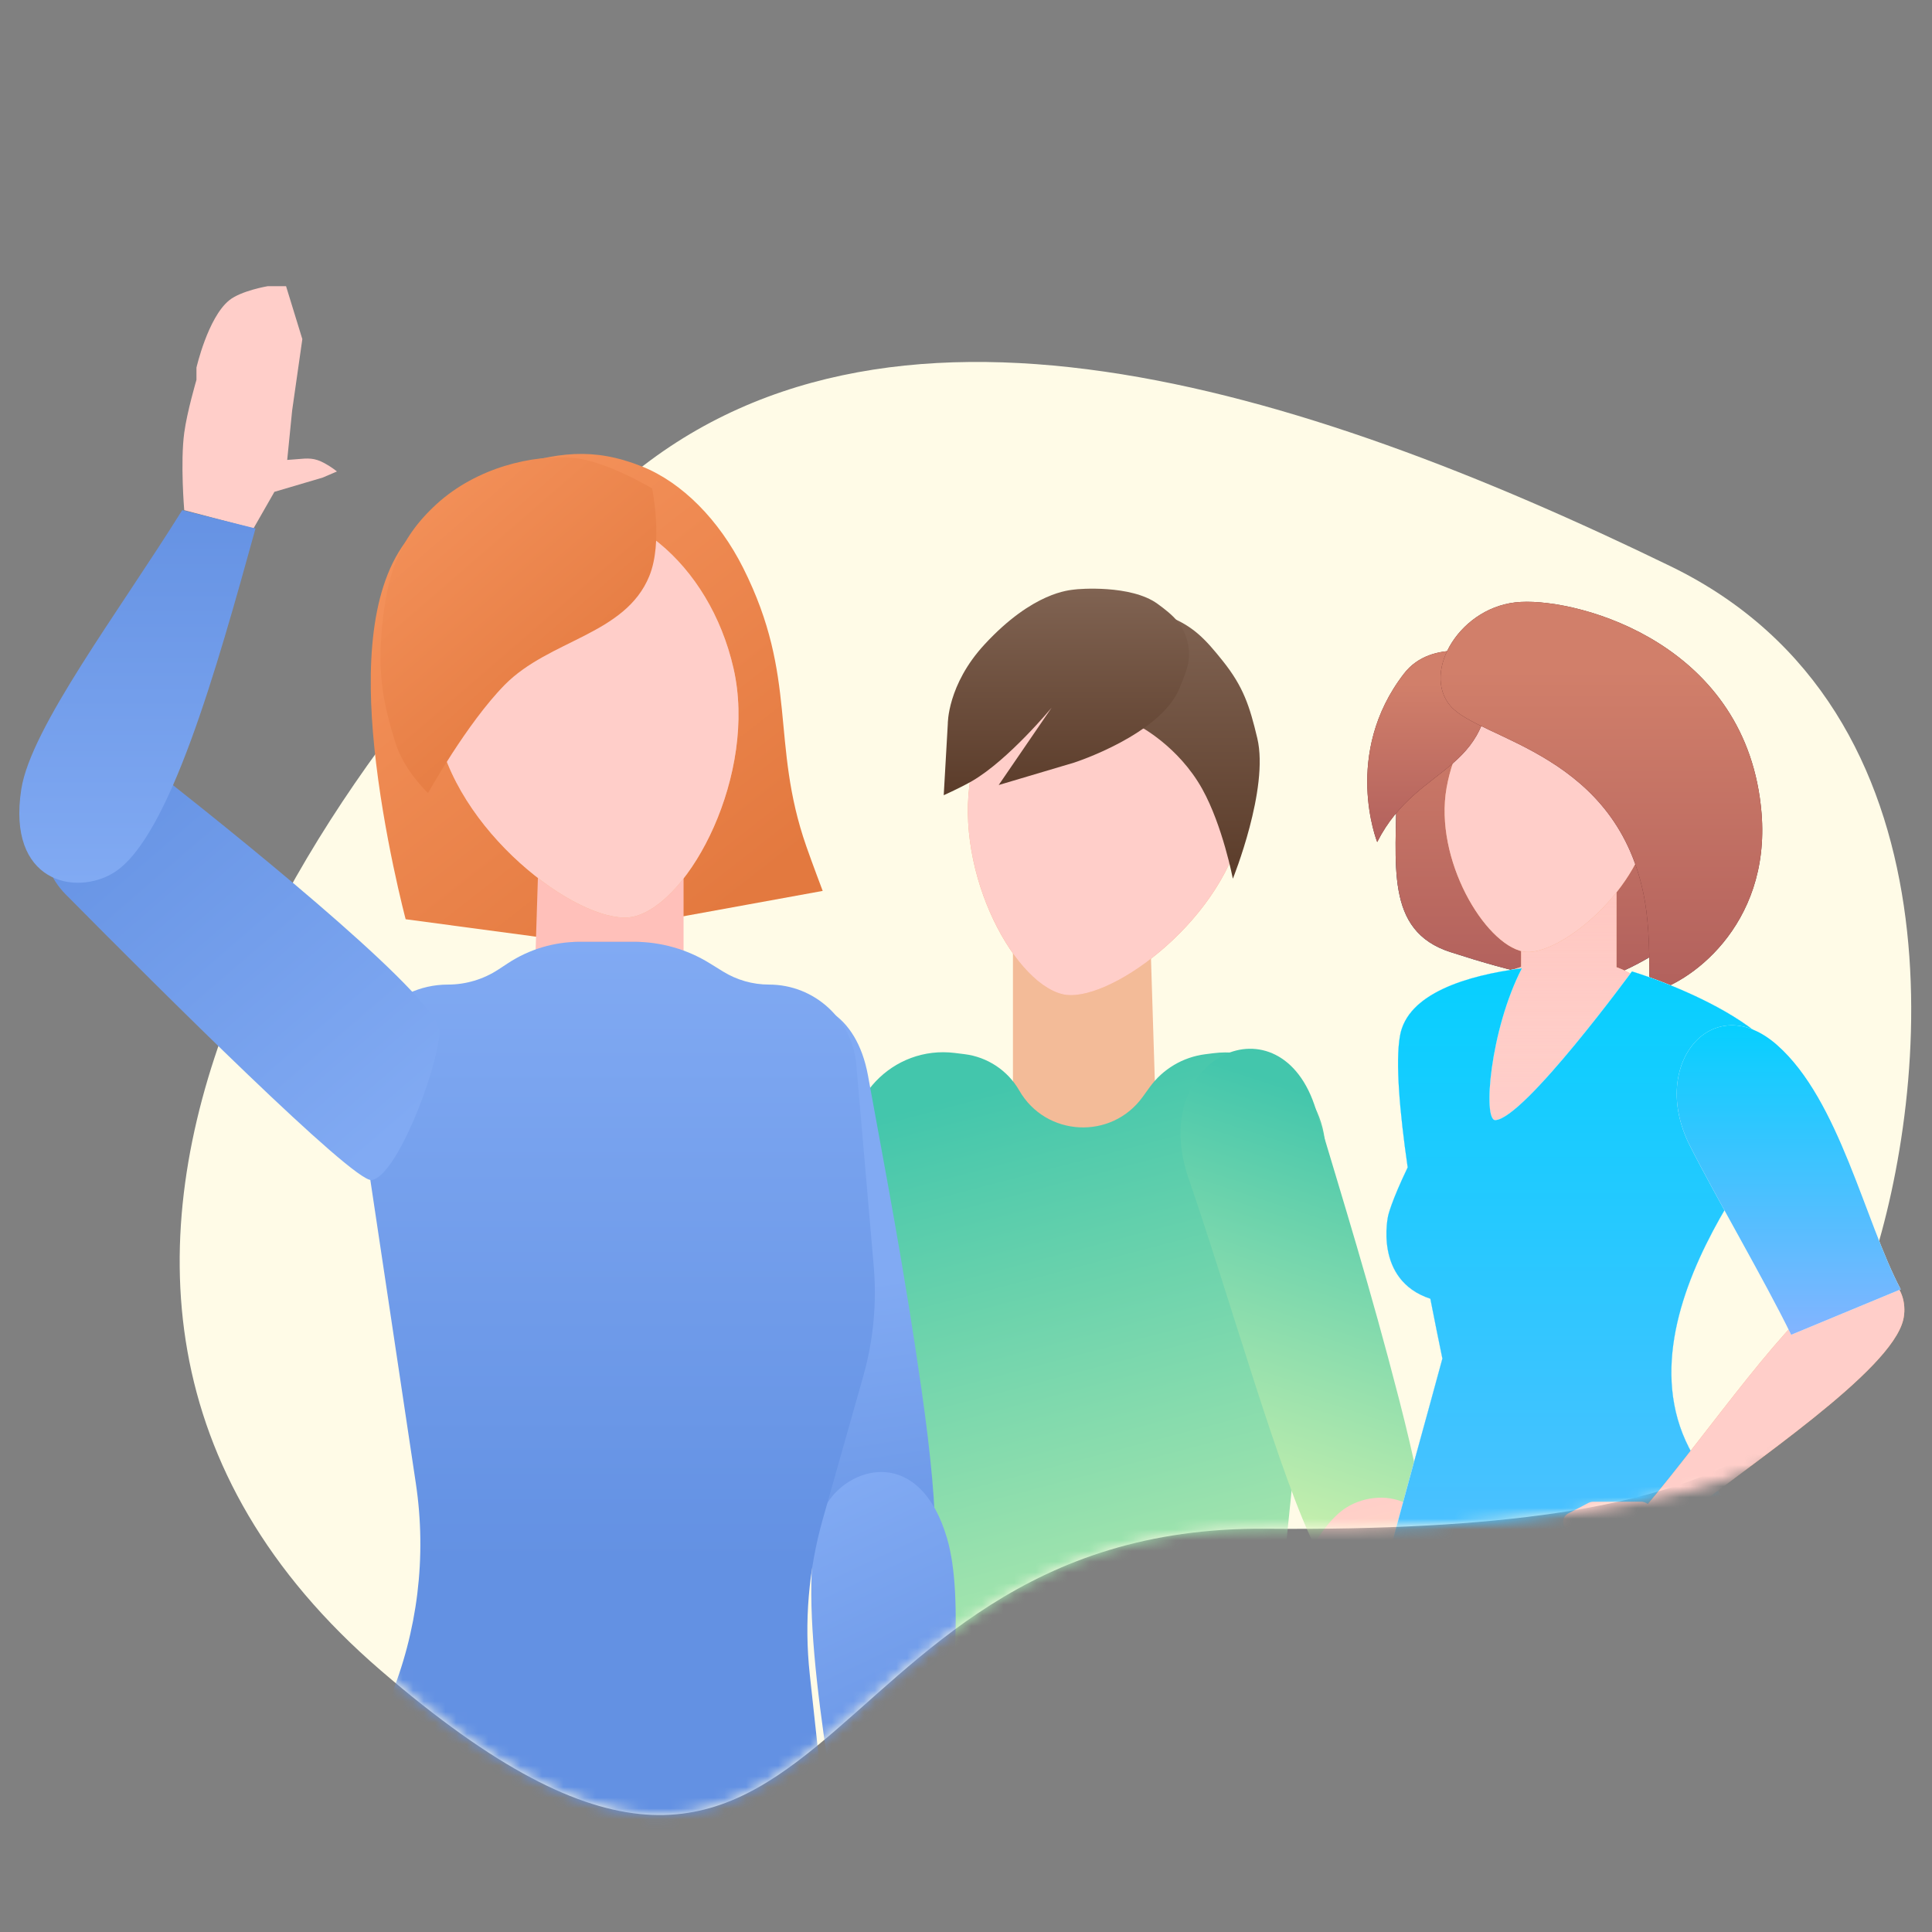 <svg width="180" height="180" viewBox="0 0 180 180" fill="none" xmlns="http://www.w3.org/2000/svg">
<rect x="0" y="0" width="180" height="180" fill="#808080" stroke="none"/>
<mask id="mask0" mask-type="alpha" maskUnits="userSpaceOnUse" x="0" y="0" width="180" height="180">
<rect x="0.5" y="0.5" width="179" height="179" fill="#E04D4D" stroke="black"/>
</mask>
<g mask="url(#mask0)">
<path d="M155.667 52.769C183.336 66.225 179.651 101.853 174.35 117.985C171.089 133.572 162.342 142.805 117.923 142.429C73.504 142.052 78.225 192.46 35.478 155.634C-7.269 118.808 33.146 66.827 57.664 45.261C82.182 23.696 121.082 35.949 155.667 52.769Z" fill="#FFFBE7"/>
<mask id="mask1" mask-type="alpha" maskUnits="userSpaceOnUse" x="-40" y="-12" width="246" height="205">
<path d="M188.947 32.209C216.616 45.665 185.518 102.457 180.217 118.589C176.956 134.175 162.342 142.805 117.923 142.429C73.504 142.053 78.225 192.46 35.478 155.634C-7.268 118.808 -32.221 35.856 -7.703 14.29C16.815 -7.275 154.362 15.389 188.947 32.209Z" fill="#FFFBE7"/>
</mask>
<g mask="url(#mask1)">
<path d="M17.165 47.53C17.165 47.53 16.791 43.111 17.165 40.321C17.428 38.362 18.304 35.389 18.304 35.389V34.251C18.304 34.251 19.364 29.611 21.339 27.991C22.445 27.083 24.943 26.663 24.943 26.663H26.651L28.168 31.595L27.22 38.234L26.758 42.85C27.055 42.832 27.342 42.811 27.599 42.787L27.62 42.785C28.713 42.686 29.288 42.634 30.255 43.167C30.945 43.547 31.393 43.925 31.393 43.925L30.065 44.495L25.567 45.823L23.615 49.237L17.165 47.53Z" fill="#FFCEC9"/>
<path d="M37.794 85.643L51.827 87.523L76.649 83.004C76.649 83.004 75.691 80.48 75.121 78.847C71.747 69.179 74.387 63.17 69.244 52.922C66.995 48.442 63.55 44.949 59.807 43.457C55.214 41.625 51.83 42.153 47.116 43.647C43.115 44.914 39.926 47.848 38.074 50.113C34.391 54.618 34.14 62.399 34.871 69.593C35.704 77.786 37.794 85.643 37.794 85.643Z" fill="url(#paint0_linear)"/>
<path d="M58.79 58.173C61.663 58.911 63.686 61.538 63.686 64.575V97.369C63.686 101.021 60.773 101.268 57.171 101.268C53.57 101.268 49.605 101.637 49.605 97.984L50.657 64.575C50.657 60.266 54.663 57.105 58.79 58.173Z" fill="#FFC0BA"/>
<path d="M98.992 64.99C96.282 65.689 94.374 68.174 94.374 71.047V102.07C94.374 105.525 97.122 105.758 100.518 105.758C103.914 105.758 107.654 106.108 107.654 102.652L106.661 71.047C106.661 66.97 102.884 63.98 98.992 64.99Z" fill="#F3BB98"/>
<path d="M68.34 62.27C70.576 72.082 64.32 84.102 59.078 85.388C54.632 86.484 43.075 78.242 40.838 68.43C38.602 58.618 42.95 49.322 50.515 47.624C58.117 45.911 66.103 52.459 68.34 62.27Z" fill="#F5AB7D"/>
<path d="M68.34 62.27C70.576 72.082 64.32 84.102 59.078 85.388C54.632 86.484 43.075 78.242 40.838 68.43C38.602 58.618 42.95 49.322 50.515 47.624C58.117 45.911 66.103 52.459 68.34 62.27Z" fill="#FFCEC9"/>
<path d="M60.493 53.675C61.795 50.493 60.757 45.507 60.757 45.507C60.757 45.507 56.5 42.948 53.455 42.666C49.67 42.316 44.408 43.551 40.669 46.969C37.041 50.286 36.02 53.747 35.573 58.651C35.166 63.114 35.812 65.873 36.832 69.176C37.647 71.815 39.879 73.888 39.879 73.888C39.879 73.888 43.497 67.391 47.017 63.81C51.166 59.588 58.248 59.159 60.493 53.675Z" fill="url(#paint1_linear)"/>
<path d="M90.617 71.501C88.536 80.439 94.191 91.426 98.966 92.621C103.016 93.639 113.589 86.171 115.669 77.233C117.75 68.295 113.823 59.8 106.932 58.22C100.007 56.626 92.697 62.563 90.617 71.501Z" fill="#F5AB7D"/>
<path d="M90.617 71.501C88.536 80.439 94.191 91.426 98.966 92.621C103.016 93.639 113.589 86.171 115.669 77.233C117.75 68.295 113.823 59.8 106.932 58.22C100.007 56.626 92.697 62.563 90.617 71.501Z" fill="#FFCEC9"/>
<path d="M123.448 108.285C124.053 102.34 118.97 97.378 113.041 98.126L112.297 98.22C110.215 98.483 108.336 99.598 107.109 101.299L106.46 102.197C103.548 106.233 97.441 105.916 94.962 101.6C93.889 99.732 91.998 98.477 89.859 98.213L88.955 98.101C83.162 97.386 78.33 102.478 79.347 108.225L85.907 145.3C86.501 148.658 86.622 152.083 86.266 155.475L86.086 157.183C85.032 167.219 92.902 175.959 102.993 175.959H105.634C116.032 175.959 123.6 166.095 120.907 156.052C119.795 151.905 119.448 147.591 119.883 143.32L123.448 108.285Z" fill="url(#paint2_linear)"/>
<path d="M131.869 149.951C134.229 148.886 133.172 141.326 130.344 130.356C127.674 119.984 125.068 111.635 122.611 103.407C119.37 92.666 106.821 98.432 110.738 109.793C114.656 121.154 119.344 137.951 122.667 144.39C126.066 150.969 129.51 151.017 131.869 149.951Z" fill="url(#paint3_linear)"/>
<path d="M121.959 170.647C127.538 161.75 132.812 153.16 133.657 147.753C134.942 139.574 128.856 138.342 125.475 140.43C120.573 143.476 116.414 158.259 112.965 170.647H121.959Z" fill="url(#paint4_linear)"/>
<path d="M85.178 150.389C87.793 149.542 87.564 141.442 85.866 129.537C84.265 118.281 82.494 109.167 80.867 100.197C78.707 88.485 64.79 93.097 67.592 105.543C70.393 117.989 73.37 136.26 76.121 143.443C78.936 150.782 82.564 151.236 85.178 150.389Z" fill="url(#paint5_linear)"/>
<path d="M87.41 170.561C88.717 159.515 89.872 148.901 88.237 143.33C85.77 134.901 79.406 136.449 77.122 139.971C73.819 145.095 76.525 161.156 78.828 174.597L87.41 170.561Z" fill="url(#paint6_linear)"/>
<path d="M33.25 101.578C32.472 96.394 36.487 91.731 41.73 91.731C43.402 91.731 45.038 91.242 46.435 90.325L47.328 89.739C49.308 88.439 51.625 87.747 53.994 87.747H56.624H59.093C61.571 87.747 64 88.437 66.109 89.739L67.362 90.513C68.651 91.309 70.136 91.731 71.65 91.731C75.885 91.731 79.415 94.969 79.78 99.188L81.402 117.95C81.701 121.41 81.369 124.895 80.423 128.237L76.658 141.533C75.329 146.228 74.916 151.135 75.443 155.987L79.809 196.203C80.901 206.259 73.023 215.038 62.908 215.038H38.246C26.13 215.038 17.903 202.724 22.541 191.531L36.271 158.389C38.913 152.011 39.768 145.035 38.744 138.208L33.25 101.578Z" fill="url(#paint7_linear)"/>
<path d="M40.957 96.205C40.654 100.038 36.897 109.644 34.618 109.942C32.917 110.165 15.062 92.365 6.105 83.313C3.305 80.483 3.385 75.919 6.259 73.164C8.813 70.717 12.767 70.5 15.543 72.694C24.147 79.493 41.183 93.339 40.957 96.205Z" fill="url(#paint8_linear)"/>
<path d="M16.976 47.53C11.093 56.97 2.876 67.791 1.984 73.528C0.63 82.205 7.047 83.512 10.613 81.297C15.783 78.066 20.168 62.381 23.805 49.237L16.976 47.53Z" fill="url(#paint9_linear)"/>
<path d="M139.704 61.605C134.121 60.013 130.106 66.197 130.106 73.364C130.106 80.53 128.963 86.715 135.131 88.705C141.299 90.696 145.473 91.625 148.849 91.227C152.226 90.829 162.594 84.06 162.993 79.893C163.392 75.726 154.352 58.579 147.174 58.765C140.023 59.004 139.704 61.605 139.704 61.605Z" fill="#272C4A"/>
<path d="M139.704 61.605C134.121 60.013 130.106 66.197 130.106 73.364C130.106 80.53 128.963 86.715 135.131 88.705C141.299 90.696 145.473 91.625 148.849 91.227C152.226 90.829 162.594 84.06 162.993 79.893C163.392 75.726 154.352 58.579 147.174 58.765C140.023 59.004 139.704 61.605 139.704 61.605Z" fill="url(#paint10_linear)"/>
<path d="M141.724 90.085V83.959L150.601 82.624L150.601 90.112C152.168 90.672 153.343 91.58 153.735 92.861C154.753 96.145 151.672 101.111 151.672 101.111C144.596 108.96 135.301 110.589 135.745 103.701C136.189 96.813 136.711 91.473 141.724 90.085Z" fill="#F5AB7D"/>
<path d="M141.724 90.085V83.959L150.601 82.624L150.601 90.112C152.168 90.672 153.343 91.58 153.735 92.861C154.753 96.145 151.672 101.111 151.672 101.111C144.596 108.96 135.301 110.589 135.745 103.701C136.189 96.813 136.711 91.473 141.724 90.085Z" fill="#FFCEC9"/>
<path d="M141.724 90.085V83.959L150.601 82.624L150.601 90.112C152.168 90.672 153.343 91.58 153.735 92.861C154.753 96.145 151.672 101.111 151.672 101.111C144.596 108.96 135.301 110.589 135.745 103.701C136.189 96.813 136.711 91.473 141.724 90.085Z" fill="url(#paint11_linear)" fill-opacity="0.5" style="mix-blend-mode:multiply"/>
<path d="M134.776 73.39C133.597 80.051 138.315 87.945 141.906 88.653C144.946 89.256 152.521 83.355 153.701 76.721C154.88 70.059 151.604 63.923 146.362 63.005C141.119 62.114 135.956 66.755 134.776 73.39Z" fill="#F5AB7D"/>
<path d="M134.776 73.39C133.597 80.051 138.315 87.945 141.906 88.653C144.946 89.256 152.521 83.355 153.701 76.721C154.88 70.059 151.604 63.923 146.362 63.005C141.119 62.114 135.956 66.755 134.776 73.39Z" fill="#FFCEC9"/>
<path d="M128.31 78.451C132.236 70.693 139.846 72.371 138.636 61.022C138.636 61.022 133.419 59.371 130.811 62.752C125.029 70.222 128.31 78.451 128.31 78.451Z" fill="#652A2C"/>
<path d="M128.31 78.451C132.236 70.693 139.846 72.371 138.636 61.022C138.636 61.022 133.419 59.371 130.811 62.752C125.029 70.222 128.31 78.451 128.31 78.451Z" fill="url(#paint12_linear)"/>
<path d="M153.257 84.009C150.887 70.178 137.92 68.975 135.151 65.791C132.382 62.608 136.083 56.348 141.701 56.08C147.319 55.786 162.842 60.066 164.12 75.77C164.972 86.31 157.25 91.794 153.629 92.489C153.736 89.172 153.629 86.203 153.257 84.009Z" fill="#652A2C"/>
<path d="M153.257 84.009C150.887 70.178 137.92 68.975 135.151 65.791C132.382 62.608 136.083 56.348 141.701 56.08C147.319 55.786 162.842 60.066 164.12 75.77C164.972 86.31 157.25 91.794 153.629 92.489C153.736 89.172 153.629 86.203 153.257 84.009Z" fill="url(#paint13_linear)"/>
<path d="M134.383 126.575C134.036 124.929 133.661 123.018 133.261 121.001C127.943 119.249 129.332 113.251 129.332 113.251C129.332 113.251 129.626 111.924 131.149 108.765C130.401 103.59 130 98.945 130.428 96.53C131.096 92.549 136.681 90.876 141.786 90.213C138.819 95.972 138.124 104.439 139.327 104.36C142.026 104.2 152.048 90.505 152.048 90.505C152.048 90.505 168.376 95.388 167.12 102.714C166.719 105.103 148.413 124.053 159.023 137.457C167.093 147.649 170.327 176.155 170.594 178.411C171.396 185.497 160.279 186.612 146.917 181.596C133.555 176.579 124.388 178.676 123.613 171.775C123.052 166.653 132.245 134.59 134.383 126.575Z" fill="url(#paint14_linear)"/>
<path d="M134.383 126.575C134.036 124.929 133.661 123.018 133.261 121.001C127.943 119.249 129.332 113.251 129.332 113.251C129.332 113.251 129.626 111.924 131.149 108.765C130.401 103.59 130 98.945 130.428 96.53C131.096 92.549 136.681 90.876 141.786 90.213C138.819 95.972 138.124 104.439 139.327 104.36C142.026 104.2 152.048 90.505 152.048 90.505C152.048 90.505 168.376 95.388 167.12 102.714C166.719 105.103 148.413 124.053 159.023 137.457C167.093 147.649 170.327 176.155 170.594 178.411C171.396 185.497 160.279 186.612 146.917 181.596C133.555 176.579 124.388 178.676 123.613 171.775C123.052 166.653 132.245 134.59 134.383 126.575Z" fill="url(#paint15_linear)"/>
<path d="M134.383 126.575C134.036 124.929 133.661 123.018 133.261 121.001C127.943 119.249 129.332 113.251 129.332 113.251C129.332 113.251 129.626 111.924 131.149 108.765C130.401 103.59 130 98.945 130.428 96.53C131.096 92.549 136.681 90.876 141.786 90.213C138.819 95.972 138.124 104.439 139.327 104.36C142.026 104.2 152.048 90.505 152.048 90.505C152.048 90.505 168.376 95.388 167.12 102.714C166.719 105.103 148.413 124.053 159.023 137.457C167.093 147.649 170.327 176.155 170.594 178.411C171.396 185.497 160.279 186.612 146.917 181.596C133.555 176.579 124.388 178.676 123.613 171.775C123.052 166.653 132.245 134.59 134.383 126.575Z" fill="url(#paint16_linear)"/>
<path d="M134.383 126.575C134.036 124.929 133.661 123.018 133.261 121.001C127.943 119.249 129.332 113.251 129.332 113.251C129.332 113.251 129.626 111.924 131.149 108.765C130.401 103.59 130 98.945 130.428 96.53C131.096 92.549 136.681 90.876 141.786 90.213C138.819 95.972 138.124 104.439 139.327 104.36C142.026 104.2 152.048 90.505 152.048 90.505C152.048 90.505 168.376 95.388 167.12 102.714C166.719 105.103 148.413 124.053 159.023 137.457C167.093 147.649 170.327 176.155 170.594 178.411C171.396 185.497 160.279 186.612 146.917 181.596C133.555 176.579 124.388 178.676 123.613 171.775C123.052 166.653 132.245 134.59 134.383 126.575Z" fill="url(#paint17_linear)"/>
<path d="M153.141 140.597C159.415 133.174 166.617 122.445 171.307 119.706C175.997 116.967 177.923 120.404 177.318 122.967C176.171 127.76 163.175 136.294 156.243 141.782C148.792 147.662 153.141 140.597 153.141 140.597Z" fill="#F5AB7D"/>
<path d="M153.141 140.597C159.415 133.174 166.617 122.445 171.307 119.706C175.997 116.967 177.923 120.404 177.318 122.967C176.171 127.76 163.175 136.294 156.243 141.782C148.792 147.662 153.141 140.597 153.141 140.597Z" fill="#FFCEC9"/>
<path d="M177.085 120.124C173.718 113.758 171.385 102.5 165.579 97.37C159.615 92.083 153.597 99.08 157.414 106.682C159.668 111.18 164.519 119.493 166.878 124.359L177.085 120.124Z" fill="white"/>
<path d="M177.085 120.124C173.718 113.758 171.385 102.5 165.579 97.37C159.615 92.083 153.597 99.08 157.414 106.682C159.668 111.18 164.519 119.493 166.878 124.359L177.085 120.124Z" fill="url(#paint18_linear)"/>
<path d="M148.445 139.915H152.898C153.198 139.915 153.482 140.05 153.672 140.282L154.696 141.533C154.932 141.821 154.988 142.216 154.842 142.559L152.842 147.25C152.759 147.445 152.616 147.608 152.435 147.717L148.369 150.143C148.257 150.21 148.133 150.254 148.004 150.273L144.986 150.724C144.332 150.821 143.77 150.268 143.883 149.616C144.03 148.771 144.254 147.68 144.544 146.876C145.235 144.962 147.984 142.385 147.984 142.385L146.687 142.636C145.738 142.819 145.235 141.558 146.049 141.038L147.982 140.029C148.125 139.954 148.284 139.915 148.445 139.915Z" fill="#FFCEC9"/>
<path d="M108.792 57.395C105.474 56.096 99.686 57.964 99.686 57.964L106.136 67.638C106.136 67.638 109.789 69.51 112.017 73.519C113.914 76.934 114.862 81.866 114.862 81.866C114.862 81.866 118.256 73.47 117.139 68.777C116.425 65.776 115.841 63.976 113.914 61.568C112.301 59.554 111.194 58.335 108.792 57.395Z" fill="url(#paint19_linear)"/>
<path d="M100.066 71.053C100.066 71.053 108.208 68.437 109.93 64.034C110.507 62.559 110.993 61.604 110.689 60.05C110.333 58.232 109.341 57.345 107.843 56.256C105.369 54.456 100.445 54.866 100.066 54.929C99.686 54.991 96.272 55.118 91.719 60.05C88.254 63.803 88.304 67.449 88.304 67.449L87.925 74.088C87.925 74.088 89.578 73.344 90.58 72.76C93.978 70.781 97.979 65.931 97.979 65.931L93.046 73.139L100.066 71.053Z" fill="url(#paint20_linear)"/>
</g>
</g>
<defs>
<linearGradient id="paint0_linear" x1="43.502" y1="43.919" x2="72.406" y2="80.884" gradientUnits="userSpaceOnUse">
<stop stop-color="#F5935C"/>
<stop offset="1" stop-color="#E3793F"/>
</linearGradient>
<linearGradient id="paint1_linear" x1="38.681" y1="42.064" x2="58.998" y2="65.54" gradientUnits="userSpaceOnUse">
<stop stop-color="#F5935C"/>
<stop offset="1" stop-color="#E3793F"/>
</linearGradient>
<linearGradient id="paint2_linear" x1="94.757" y1="100.7" x2="117.73" y2="187.998" gradientUnits="userSpaceOnUse">
<stop stop-color="#43C6AC"/>
<stop offset="1" stop-color="#F8FFAE"/>
</linearGradient>
<linearGradient id="paint3_linear" x1="117.293" y1="100.193" x2="100.534" y2="151.597" gradientUnits="userSpaceOnUse">
<stop stop-color="#43C6AC"/>
<stop offset="1" stop-color="#F8FFAE"/>
</linearGradient>
<linearGradient id="paint4_linear" x1="120.408" y1="141.12" x2="128.785" y2="175.714" gradientUnits="userSpaceOnUse">
<stop stop-color="#FFCEC9"/>
<stop offset="1" stop-color="#F8FFAE"/>
</linearGradient>
<linearGradient id="paint5_linear" x1="73.129" y1="93.567" x2="81.714" y2="150.999" gradientUnits="userSpaceOnUse">
<stop offset="0.46" stop-color="#81AAF3"/>
<stop offset="1" stop-color="#6592E3"/>
</linearGradient>
<linearGradient id="paint6_linear" x1="74.737" y1="140.045" x2="88.785" y2="169.915" gradientUnits="userSpaceOnUse">
<stop stop-color="#81AAF3"/>
<stop offset="1" stop-color="#6592E3"/>
</linearGradient>
<linearGradient id="paint7_linear" x1="47.328" y1="87.747" x2="47.328" y2="213.52" gradientUnits="userSpaceOnUse">
<stop stop-color="#6592E3"/>
<stop offset="0" stop-color="#81AAF3"/>
<stop offset="0.459" stop-color="#6391E3"/>
</linearGradient>
<linearGradient id="paint8_linear" x1="36.325" y1="105.959" x2="7.227" y2="72.238" gradientUnits="userSpaceOnUse">
<stop offset="0" stop-color="#81AAF3"/>
<stop offset="1" stop-color="#6592E3"/>
</linearGradient>
<linearGradient id="paint9_linear" x1="12.802" y1="82.246" x2="12.802" y2="47.53" gradientUnits="userSpaceOnUse">
<stop stop-color="#81AAF3"/>
<stop offset="1" stop-color="#6592E3"/>
</linearGradient>
<linearGradient id="paint10_linear" x1="145.336" y1="64.425" x2="145.336" y2="115.025" gradientUnits="userSpaceOnUse">
<stop stop-color="#D17F6A"/>
<stop offset="1" stop-color="#964651"/>
</linearGradient>
<linearGradient id="paint11_linear" x1="145.08" y1="75.383" x2="145.08" y2="105.629" gradientUnits="userSpaceOnUse">
<stop offset="0.008" stop-color="#FFB4AB"/>
<stop offset="1" stop-color="#FFCEC9" stop-opacity="0"/>
</linearGradient>
<linearGradient id="paint12_linear" x1="132.667" y1="63.72" x2="132.667" y2="91.438" gradientUnits="userSpaceOnUse">
<stop stop-color="#D17F6A"/>
<stop offset="1" stop-color="#964651"/>
</linearGradient>
<linearGradient id="paint13_linear" x1="148.128" y1="62.401" x2="148.128" y2="119.015" gradientUnits="userSpaceOnUse">
<stop stop-color="#D17F6A"/>
<stop offset="1" stop-color="#964651"/>
</linearGradient>
<linearGradient id="paint14_linear" x1="146.994" y1="90.213" x2="146.994" y2="184.685" gradientUnits="userSpaceOnUse">
<stop stop-color="#00D1FF"/>
<stop offset="1" stop-color="#83B4FF"/>
</linearGradient>
<linearGradient id="paint15_linear" x1="147.112" y1="90.213" x2="147.112" y2="184.685" gradientUnits="userSpaceOnUse">
<stop stop-color="#E2F1FF"/>
<stop offset="1" stop-color="#C9E4FC"/>
</linearGradient>
<linearGradient id="paint16_linear" x1="147.112" y1="90.213" x2="147.112" y2="184.685" gradientUnits="userSpaceOnUse">
<stop stop-color="white"/>
<stop offset="1" stop-color="white"/>
</linearGradient>
<linearGradient id="paint17_linear" x1="146.994" y1="85.525" x2="146.994" y2="184.685" gradientUnits="userSpaceOnUse">
<stop stop-color="#00D1FF"/>
<stop offset="1" stop-color="#83B4FF"/>
</linearGradient>
<linearGradient id="paint18_linear" x1="166.599" y1="94.093" x2="166.599" y2="124.359" gradientUnits="userSpaceOnUse">
<stop stop-color="#00D1FF"/>
<stop offset="1" stop-color="#83B4FF"/>
</linearGradient>
<linearGradient id="paint19_linear" x1="108.525" y1="56.935" x2="108.525" y2="81.866" gradientUnits="userSpaceOnUse">
<stop stop-color="#806352"/>
<stop offset="1" stop-color="#5B3C2A"/>
</linearGradient>
<linearGradient id="paint20_linear" x1="99.353" y1="54.905" x2="99.353" y2="74.088" gradientUnits="userSpaceOnUse">
<stop stop-color="#806352"/>
<stop offset="1" stop-color="#5B3C2A"/>
</linearGradient>
</defs>
</svg>

